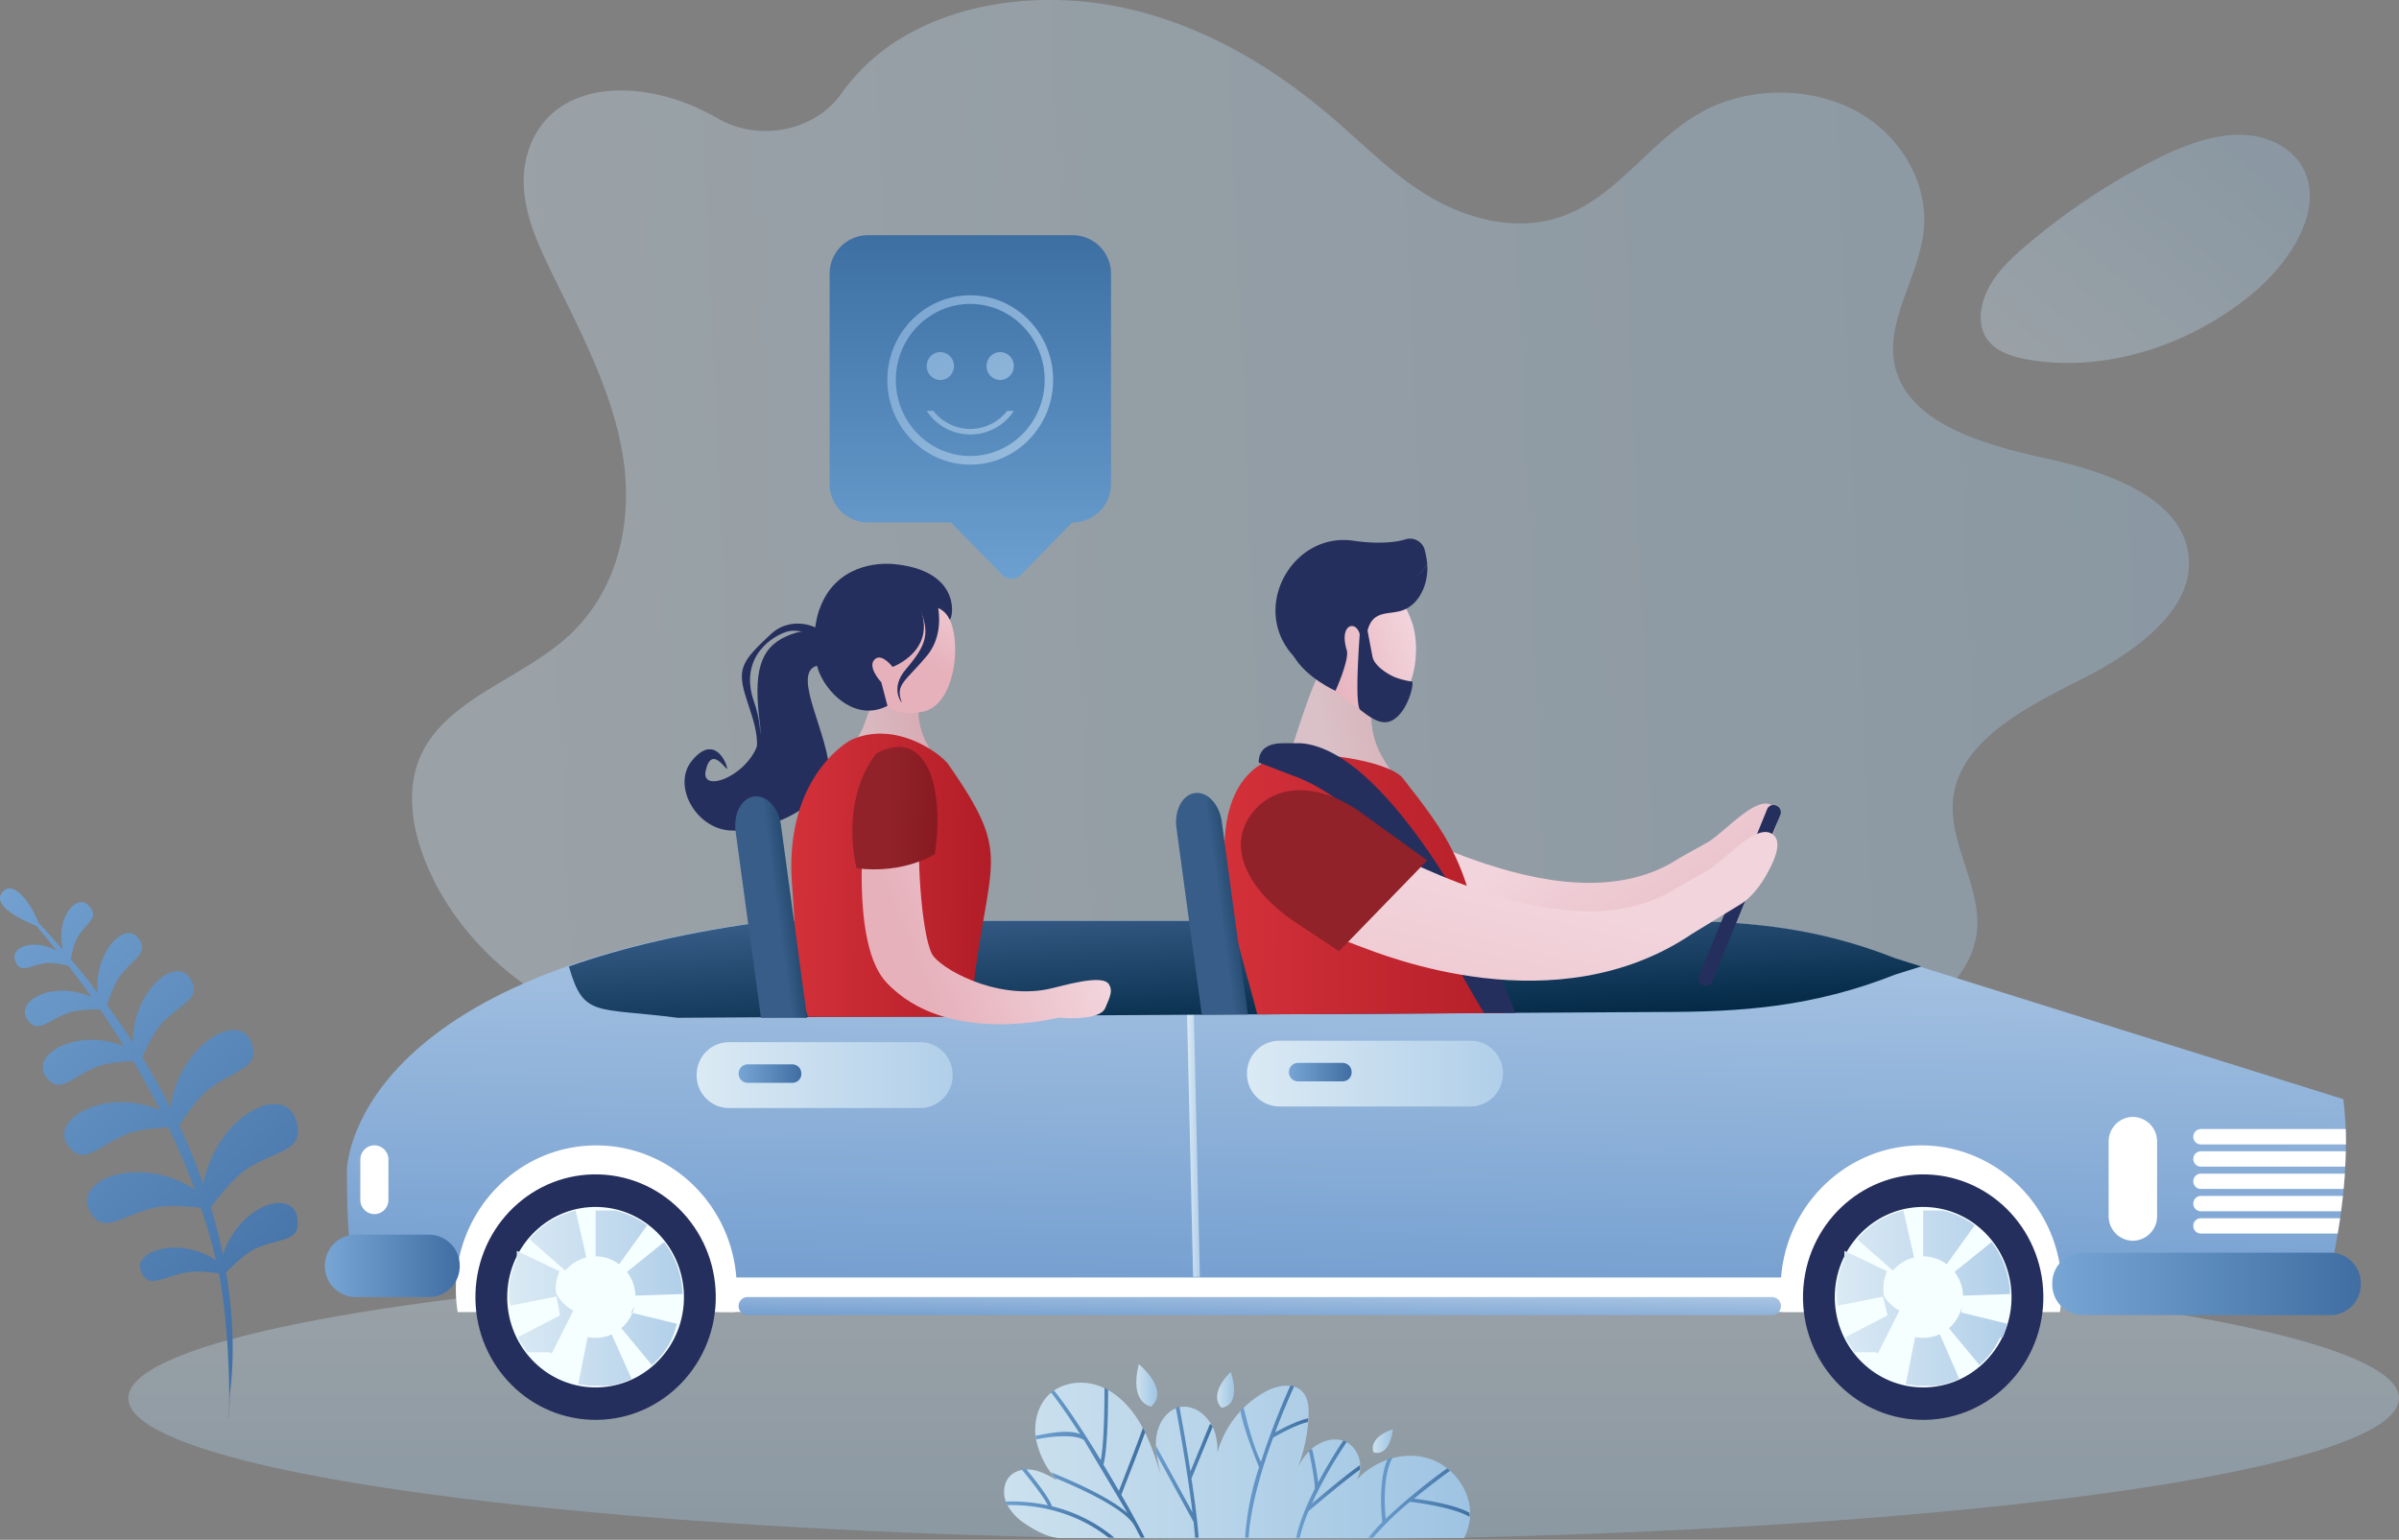 <svg xmlns="http://www.w3.org/2000/svg" xmlns:xlink="http://www.w3.org/1999/xlink" viewBox="0 0 798.93 512.84"><rect x="0" y="0" width="798.93" height="512.84" fill="#808080" stroke="none"/><defs><style>.cls-1,.cls-2,.cls-47{opacity:0.35;}.cls-1{fill:url(#linear-gradient);}.cls-2{fill:url(#linear-gradient-2);}.cls-3{fill:url(#linear-gradient-3);}.cls-4{fill:#fff;}.cls-5{fill:url(#linear-gradient-4);}.cls-6{fill:url(#linear-gradient-5);}.cls-7{fill:url(#linear-gradient-6);}.cls-8{fill:url(#linear-gradient-7);}.cls-9{fill:url(#linear-gradient-8);}.cls-10{fill:url(#linear-gradient-9);}.cls-11{fill:url(#linear-gradient-10);}.cls-12{fill:#252f5d;}.cls-13{fill:#f6ffff;}.cls-14{fill:url(#linear-gradient-11);}.cls-15{fill:url(#linear-gradient-12);}.cls-16{fill:url(#linear-gradient-13);}.cls-17{fill:url(#linear-gradient-14);}.cls-18{fill:url(#linear-gradient-15);}.cls-19{fill:url(#linear-gradient-16);}.cls-20{fill:url(#linear-gradient-17);}.cls-21{fill:url(#linear-gradient-18);}.cls-22{fill:url(#linear-gradient-19);}.cls-23{fill:url(#linear-gradient-20);}.cls-24{fill:url(#linear-gradient-21);}.cls-25{fill:url(#linear-gradient-22);}.cls-26{fill:url(#linear-gradient-23);}.cls-27{fill:url(#linear-gradient-24);}.cls-28{fill:url(#linear-gradient-25);}.cls-29{fill:url(#linear-gradient-26);}.cls-30{fill:url(#linear-gradient-27);}.cls-31{fill:url(#linear-gradient-28);}.cls-32{fill:url(#linear-gradient-29);}.cls-33{fill:url(#linear-gradient-30);}.cls-34{fill:url(#linear-gradient-31);}.cls-35{fill:url(#linear-gradient-32);}.cls-36{fill:url(#linear-gradient-33);}.cls-37{fill:url(#linear-gradient-34);}.cls-38{fill:url(#linear-gradient-35);}.cls-39{fill:url(#linear-gradient-36);}.cls-40{fill:url(#linear-gradient-37);}.cls-41{fill:url(#linear-gradient-38);}.cls-42{fill:url(#linear-gradient-39);}.cls-43{fill:url(#linear-gradient-40);}.cls-44{fill:url(#linear-gradient-41);}.cls-45{fill:url(#linear-gradient-42);}.cls-46{fill:url(#linear-gradient-43);}.cls-47{fill:url(#linear-gradient-44);}</style><linearGradient id="linear-gradient" x1="13050.42" y1="418.48" x2="13050.42" y2="512.84" gradientTransform="translate(-12629.59)" gradientUnits="userSpaceOnUse"><stop offset="0" stop-color="#cee3f0"/><stop offset="1" stop-color="#9fc6e4"/></linearGradient><linearGradient id="linear-gradient-2" x1="8267.56" y1="-910.57" x2="8412.44" y2="-910.57" gradientTransform="matrix(4.1, -0.18, 0.11, 2.49, -33672.62, 3899.7)" xlink:href="#linear-gradient"/><linearGradient id="linear-gradient-3" x1="4308.43" y1="282.32" x2="4430.16" y2="456.17" gradientTransform="translate(-3798.59)" gradientUnits="userSpaceOnUse"><stop offset="0" stop-color="#f2d4dc"/><stop offset="0.1" stop-color="#eecbd4"/><stop offset="0.37" stop-color="#e6bac3"/><stop offset="0.66" stop-color="#e2afb9"/><stop offset="1" stop-color="#e0acb6"/></linearGradient><linearGradient id="linear-gradient-4" x1="4248.39" y1="304.83" x2="4246.19" y2="431.11" gradientTransform="translate(-3798.59)" gradientUnits="userSpaceOnUse"><stop offset="0" stop-color="#a9c5e3"/><stop offset="1" stop-color="#759fd0"/></linearGradient><linearGradient id="linear-gradient-5" x1="4218.23" y1="429.04" x2="4218.02" y2="440.93" xlink:href="#linear-gradient-4"/><linearGradient id="linear-gradient-6" x1="4030.59" y1="358.05" x2="4115.84" y2="358.05" gradientTransform="translate(-3798.59)" gradientUnits="userSpaceOnUse"><stop offset="0" stop-color="#dbeaf4"/><stop offset="1" stop-color="#b1cfe9"/></linearGradient><linearGradient id="linear-gradient-7" x1="4044.58" y1="357.57" x2="4065.46" y2="357.57" gradientTransform="translate(-3798.59)" gradientUnits="userSpaceOnUse"><stop offset="0" stop-color="#77a6d5"/><stop offset="1" stop-color="#406ea3"/></linearGradient><linearGradient id="linear-gradient-8" x1="4213.84" y1="357.57" x2="4299.09" y2="357.57" xlink:href="#linear-gradient-6"/><linearGradient id="linear-gradient-9" x1="4227.84" y1="357.09" x2="4248.72" y2="357.09" xlink:href="#linear-gradient-7"/><linearGradient id="linear-gradient-10" x1="4193.87" y1="381.29" x2="4198.26" y2="381.29" xlink:href="#linear-gradient-6"/><linearGradient id="linear-gradient-11" x1="3967.95" y1="432.02" x2="4025.92" y2="432.02" xlink:href="#linear-gradient-6"/><linearGradient id="linear-gradient-12" x1="4410.07" y1="432.02" x2="4468.04" y2="432.02" xlink:href="#linear-gradient-6"/><linearGradient id="linear-gradient-13" x1="4211.99" y1="298.51" x2="4214.42" y2="344.86" gradientTransform="translate(-3798.59)" gradientUnits="userSpaceOnUse"><stop offset="0" stop-color="#375d88"/><stop offset="1" stop-color="#032946"/></linearGradient><linearGradient id="linear-gradient-14" x1="3906.8" y1="421.63" x2="3951.69" y2="421.63" xlink:href="#linear-gradient-7"/><linearGradient id="linear-gradient-15" x1="4482.09" y1="427.57" x2="4584.78" y2="427.57" xlink:href="#linear-gradient-7"/><linearGradient id="linear-gradient-16" x1="4035.75" y1="396.69" x2="4071.87" y2="385.97" gradientTransform="translate(-3723.5 -410) rotate(3.68)" gradientUnits="userSpaceOnUse"><stop offset="0" stop-color="#dac0c7"/><stop offset="1" stop-color="#d7a6af"/></linearGradient><linearGradient id="linear-gradient-17" x1="8355.71" y1="-485.79" x2="8376.09" y2="-458.5" gradientTransform="matrix(-0.98, 0.18, 0.19, 0.92, 8602.57, -865.29)" gradientUnits="userSpaceOnUse"><stop offset="0" stop-color="#f2d4dc"/><stop offset="1" stop-color="#e6b1bb"/></linearGradient><linearGradient id="linear-gradient-18" x1="3979.79" y1="217.81" x2="4051.85" y2="217.81" gradientTransform="translate(-3711.92 7.81) rotate(0.95)" gradientUnits="userSpaceOnUse"><stop offset="0" stop-color="#d3313a"/><stop offset="1" stop-color="#af1b25"/></linearGradient><linearGradient id="linear-gradient-19" x1="5085.39" y1="1884.6" x2="5072.75" y2="1937.38" gradientTransform="matrix(0.59, 0.81, -0.81, 0.59, -1117.69, -4930.2)" xlink:href="#linear-gradient-17"/><linearGradient id="linear-gradient-20" x1="4075.2" y1="1057.69" x2="4099.72" y2="1050.41" gradientTransform="matrix(1.05, 0.36, -0.35, 1.03, -3613.23, -2272.28)" gradientUnits="userSpaceOnUse"><stop offset="0" stop-color="#912229"/><stop offset="1" stop-color="#80131a"/></linearGradient><linearGradient id="linear-gradient-21" x1="4759.84" y1="468.48" x2="4801.73" y2="456.05" gradientTransform="matrix(1, 0.08, -0.08, 1, -4283.71, -615.75)" xlink:href="#linear-gradient-16"/><linearGradient id="linear-gradient-22" x1="3368.77" y1="-858.85" x2="3333.7" y2="-858.85" gradientTransform="translate(-2390.75 2182.66) rotate(-20.33)" xlink:href="#linear-gradient-17"/><linearGradient id="linear-gradient-23" x1="4122.68" y1="181.04" x2="4233.84" y2="181.04" gradientTransform="translate(-3713.23 82.49) rotate(0.43)" xlink:href="#linear-gradient-18"/><linearGradient id="linear-gradient-24" x1="4300.53" y1="297.16" x2="4268.87" y2="429.32" gradientTransform="translate(-3798.59)" xlink:href="#linear-gradient-17"/><linearGradient id="linear-gradient-25" x1="5763.98" y1="-2361.3" x2="5726.03" y2="-2202.91" gradientTransform="matrix(0.64, -0.95, 0.83, 0.55, -1266.66, 7096.16)" xlink:href="#linear-gradient-20"/><linearGradient id="linear-gradient-26" x1="2726.05" y1="-410.9" x2="2745.22" y2="-410.9" gradientTransform="matrix(0.8, -0.11, 0.15, 1.1, -1860.35, 1054.94)" xlink:href="#linear-gradient-13"/><linearGradient id="linear-gradient-27" x1="2907.06" y1="-393.64" x2="2926.23" y2="-393.64" gradientTransform="matrix(0.8, -0.11, 0.15, 1.1, -1860.35, 1054.94)" xlink:href="#linear-gradient-13"/><linearGradient id="linear-gradient-28" x1="-44.93" y1="192.82" x2="-44.93" y2="78.34" gradientTransform="matrix(-1, 0, 0, 1, 278.19, 0)" gradientUnits="userSpaceOnUse"><stop offset="0" stop-color="#6ba0d1"/><stop offset="1" stop-color="#3d6fa2"/></linearGradient><linearGradient id="linear-gradient-29" x1="2535.89" y1="152.52" x2="2615.46" y2="68.87" gradientTransform="matrix(-1, 0, 0, 1, 2883.7, 0)" gradientUnits="userSpaceOnUse"><stop offset="0" stop-color="#98bcdc"/><stop offset="1" stop-color="#6999cc"/></linearGradient><linearGradient id="linear-gradient-30" x1="2541.24" y1="157.38" x2="2620.09" y2="74.49" xlink:href="#linear-gradient-29"/><linearGradient id="linear-gradient-31" x1="2538.77" y1="155.32" x2="2618.34" y2="71.67" xlink:href="#linear-gradient-29"/><linearGradient id="linear-gradient-32" x1="2528.41" y1="145.25" x2="2607.99" y2="61.6" xlink:href="#linear-gradient-29"/><linearGradient id="linear-gradient-33" x1="12963.88" y1="486.39" x2="13119.18" y2="486.39" gradientTransform="translate(-12629.59)" gradientUnits="userSpaceOnUse"><stop offset="0" stop-color="#cce1ee"/><stop offset="1" stop-color="#9ec4e3"/></linearGradient><linearGradient id="linear-gradient-34" x1="13008.01" y1="461.4" x2="13015" y2="461.4" xlink:href="#linear-gradient-33"/><linearGradient id="linear-gradient-35" x1="13034.92" y1="462.89" x2="13040.57" y2="462.89" xlink:href="#linear-gradient-33"/><linearGradient id="linear-gradient-36" x1="13086.75" y1="479.96" x2="13093.47" y2="479.96" xlink:href="#linear-gradient-33"/><linearGradient id="linear-gradient-37" x1="13061.28" y1="495.96" x2="13082.52" y2="495.96" gradientTransform="translate(-12629.59)" gradientUnits="userSpaceOnUse"><stop offset="0" stop-color="#6c9fcf"/><stop offset="1" stop-color="#3f70a2"/></linearGradient><linearGradient id="linear-gradient-38" x1="13042.78" y1="486.81" x2="13065.25" y2="486.81" xlink:href="#linear-gradient-37"/><linearGradient id="linear-gradient-39" x1="13085.36" y1="498.83" x2="13119.08" y2="498.83" xlink:href="#linear-gradient-37"/><linearGradient id="linear-gradient-40" x1="13014.52" y1="490.36" x2="13033.45" y2="490.36" xlink:href="#linear-gradient-37"/><linearGradient id="linear-gradient-41" x1="12974.46" y1="487.19" x2="13010.92" y2="487.19" xlink:href="#linear-gradient-37"/><linearGradient id="linear-gradient-42" x1="12964.47" y1="500.7" x2="13000.72" y2="500.7" xlink:href="#linear-gradient-37"/><linearGradient id="linear-gradient-43" x1="9705.88" y1="-235.93" x2="9608.11" y2="-66.59" gradientTransform="matrix(-0.97, 0.24, 0.24, 0.97, 9458.45, -1813.89)" xlink:href="#linear-gradient-7"/><linearGradient id="linear-gradient-44" x1="6794.05" y1="-786.99" x2="6852.6" y2="-786.99" gradientTransform="matrix(1.23, -1.48, 0.89, 0.74, -6977.06, 10779.58)" xlink:href="#linear-gradient"/></defs><g id="Layer_2" data-name="Layer 2"><g id="Design"><ellipse class="cls-1" cx="420.83" cy="465.66" rx="378.1" ry="47.18"/><path class="cls-2" d="M658.34,310.46c-1.66,14.69-15.65,26.61-31.3,32.05s-32.85,5.65-49.61,5.79l-291.24,2.35c-30.19.25-61.46.31-88.88-10.49-26.15-10.3-46.94-30.45-56.08-54.37-4.53-11.84-6.14-25.34.17-36.66,9.4-16.83,32.59-23.5,47.51-36.93,17.17-15.44,21.93-38.94,18.56-60.16S193.7,111.12,184.08,91.5c-4.39-9-8.69-18.15-9.54-27.91s2.27-20.32,10.66-26.86c12.43-9.69,31.92-7.55,46.54-1q3.84,1.72,7.47,3.8c13.69,7.85,32.17,4.08,40.9-8.27a67.06,67.06,0,0,1,20.15-18.63c22.18-13.34,51.36-15.55,77-9.34s48.15,20.08,67.08,36.45c10.24,8.86,19.71,18.58,31.6,25.67s27,11.32,40.92,7.66C537.8,67.58,548.63,47,567.3,37c15.47-8.29,36.16-8.2,51.29.22s24,24.77,21.95,40.53c-2,15.51-13.53,30.58-9.1,45.62,5.28,17.91,29.32,24.77,49.73,29.25s44.34,12.82,47.5,31.15-16.77,33-35.11,42.28-39.76,20-42.88,38.37C648,279.93,660.11,294.86,658.34,310.46Z"/><path class="cls-3" d="M590.61,268.53c-5.12-4.22-15.1,7.53-21.35,11.67-1,.67-9.82,5.38-10.86,6.15-39.5,24.91-103.89-18.21-118.77-22.88-5.65-1.77-13.59.66-17.65,5.06-8.47,9.16-2.35,24.77,30.49,37,8.62,3.21,65.79,26.73,111.19-4,.69-.46,15.7-9.57,15.7-9.57s4.69-2.35,9-10C592.11,275.37,593.26,270.7,590.61,268.53Z"/><rect class="cls-4" x="239.44" y="408.78" width="371.46" height="28.18"/><path class="cls-5" d="M780.38,366.09c3.55,27.66-4.85,59.38-4.85,59.38H124.25c-7.11,0-8.72-8.62-8.72-35.68,0,0,0-65,140.8-83.09H552.71c26.48,0,50.38,1.6,77.95,12.51Z"/><path class="cls-6" d="M593.08,435a2.94,2.94,0,0,1-2.91,3H248.9a2.94,2.94,0,0,1-2.91-3h0a2.94,2.94,0,0,1,2.91-3H590.17a2.94,2.94,0,0,1,2.91,3Z"/><path class="cls-7" d="M317.25,358.05a10.84,10.84,0,0,1-10.72,11H242.72a10.84,10.84,0,0,1-10.72-11h0a10.84,10.84,0,0,1,10.72-10.95h63.81a10.84,10.84,0,0,1,10.72,10.95Z"/><path class="cls-8" d="M266.88,357.57a3,3,0,0,1-3,3.08H249a3,3,0,0,1-3-3.08h0a3,3,0,0,1,3-3.08h14.85a3,3,0,0,1,3,3.08Z"/><path class="cls-9" d="M500.51,357.57a10.84,10.84,0,0,1-10.73,10.95H426a10.84,10.84,0,0,1-10.72-10.95h0A10.84,10.84,0,0,1,426,346.62h63.81a10.84,10.84,0,0,1,10.73,10.95Z"/><path class="cls-10" d="M450.13,357.09a3,3,0,0,1-3,3.07H432.26a3,3,0,0,1-3-3.07h0a3,3,0,0,1,3-3.08h14.86a3,3,0,0,1,3,3.08Z"/><path class="cls-4" d="M718.37,405a8.15,8.15,0,0,1-8.07,8.24h0a8.15,8.15,0,0,1-8.07-8.24V380.22A8.16,8.16,0,0,1,710.3,372h0a8.16,8.16,0,0,1,8.07,8.25Z"/><path class="cls-4" d="M730.43,378.6a2.53,2.53,0,0,0,2.5,2.56h48.32c0-1.7,0-3.41-.07-5.12H732.93A2.53,2.53,0,0,0,730.43,378.6Z"/><path class="cls-4" d="M730.43,386a2.53,2.53,0,0,0,2.5,2.56H781c.09-1.69.16-3.39.19-5.11H732.93A2.52,2.52,0,0,0,730.43,386Z"/><path class="cls-4" d="M730.43,393.45a2.52,2.52,0,0,0,2.5,2.55h47.55c.16-1.67.3-3.37.42-5.11h-48A2.53,2.53,0,0,0,730.43,393.45Z"/><path class="cls-4" d="M730.43,400.87a2.53,2.53,0,0,0,2.5,2.56h46.7c.22-1.65.43-3.36.62-5.12H732.93A2.53,2.53,0,0,0,730.43,400.87Z"/><path class="cls-4" d="M730.43,408.29a2.53,2.53,0,0,0,2.5,2.56h45.58c.27-1.61.55-3.32.8-5.11H732.93A2.52,2.52,0,0,0,730.43,408.29Z"/><path class="cls-4" d="M686,437a49,49,0,0,0,.62-7.71c0-26.4-21-47.8-46.79-47.8S593,402.86,593,429.26a49,49,0,0,0,.61,7.71Z"/><path class="cls-4" d="M244.76,437a49,49,0,0,0,.61-7.71c0-26.4-20.94-47.8-46.78-47.8s-46.78,21.4-46.78,47.8a49,49,0,0,0,.61,7.71Z"/><polygon class="cls-11" points="395.31 337.31 397.34 425.26 399.6 425.26 397.57 337.31 395.31 337.31"/><path class="cls-12" d="M158.35,430.62c-.76,22.56,16.53,41.48,38.62,42.26s40.62-16.89,41.38-39.46-16.54-41.49-38.63-42.26S159.11,408.05,158.35,430.62Z"/><path class="cls-13" d="M168.93,431c-.55,16.59,12.16,30.51,28.41,31.08s29.86-12.42,30.42-29-12.15-30.51-28.4-31.08S169.49,414.39,168.93,431Z"/><path class="cls-14" d="M198.36,402.4h0v16.06a12.94,12.94,0,0,1,7.83,2.61l9.31-12.95A28.65,28.65,0,0,0,205,403.18h0l-.09,0h-.08l-.09,0h0l-.09,0h0l-.09,0h0l-.09,0h-.08l-.09,0h0l-.09,0h-.11l-.06,0h-.3l-.06,0h0l-.07,0h-1.83a0,0,0,0,1,0,0h-3.38Zm22.77,11.29-12.34,9.94a13.62,13.62,0,0,1,2.84,7.9l15.7-.54a29.9,29.9,0,0,0-5.77-16.74h0l0-.05h0l0,0h0v0h0s0,0,0,0h0v0h0v0h0v0h0v0h0v0h0l0,0h0v0h0l0,0h0Zm-9.87,21.52a13.65,13.65,0,0,1-4.34,7.17l10.16,12.26a29.66,29.66,0,0,0,3.2-3.24h0l.06-.06h0v0h0l0-.05h0v0h0v0h0s0,0,0,0h0l0,0h0v0h.16v0h0l0,0h0l0,0h0v0h0s0,0,0,0h0l0,0h0v0h0l0,0h0v0h0l0-.05h0l0,0h0v0h0l.12-.16h0l0-.06h0a29.88,29.88,0,0,0,3.26-5.38h0v0h0l0-.08h0v0h0l0-.06h0v0h0a0,0,0,0,0,0,0h0s0,0,0,0h0s0,0,0,0h0l0,0h0v0h0s0,0,0,0h.06s0,0,0,0h0s0,0,0,0h0v0h0v0h0v0h0v0h0v0h0v0h0v0h0v0h0s0,0,0,0h0v0h0v0h0a.14.14,0,0,1,0-.06h0v0h0a30.3,30.3,0,0,0,1.46-4.56l-15.29-3.74Zm-7.36,9.14a12.88,12.88,0,0,1-5.54,1.23,13.14,13.14,0,0,1-2.67-.27l-3.13,15.74.41.08h.43a31.3,31.3,0,0,0,3.37.39h4.94l.11,0h.48l.16,0h.13l.18,0h.11l.23,0h0l.24-.05h0a28,28,0,0,0,7-2.25l-6.57-14.58Zm-17.41-6.25-14,7.23a29.24,29.24,0,0,0,2.55,4.24h0l.06.09h0l.07.09h0l0,.06h0l0,0h0l.05.06h0a0,0,0,0,0,0,0h0l0,.06h0l.07.09h0l.06.09h0l0,0h0l0,0h0l0,.06h0l0,0h0l.05.06h0l0,0h0l0,0h0a0,0,0,0,1,0,0h0l0,0h0l0,0h0l0,0h0l0,.05h0l0,0h0l0,.05h0l0,0h0l0,0h0s0,0,0,0h0l0,0h0l0,0h0l0,0h0l0,0h0l0,0h0s0,0,0,0h0a.1.1,0,0,1,0,.05h0l0,0h0l0,0h0l0,0h0l0,0h0s0,0,0,0h0v0h0l0,0h0l0,0h0s0,0,0,0h0l0,0h0l0,0h0l0,0h0l0,0h0s0,0,0,0h0l0,0h0l0,0h0l0,0h0s0,0,0,0h0l0,0h0l0,0h0v0h0l0,0h0l0,0h0l0,0h0l0,0h0v0h0l0,0h0l0,0h0l0,0h0l0,0h0l0,0h0l0,0h0l0,0h0a0,0,0,0,1,0,0h0l0,0h0l0,0h0l0,0h0l0,0h0l0,0h0a0,0,0,0,1,0,0h0l0,0h0v0h0l0,0h0l0,0h0s0,0,0,0h0l0,0h0l0,0h0l0,0h0l0,0h0l0,0h0l0,0h0v0h0l0,0h0l0,0h0v0h0l0,0h0l0,0h0l0,0h0l0,0h0l0,0h0v0h0l0,0h0l0,0h0l0,0h0l0,0h0v0h0l0,0h0s0,0,0,0h0l0,0h0l0,0h0l0,0h0l0,0h0s0,0,0,0h0v0h0l0,0h0l0,0h0v0h0l0,0h0v0h0l0,0h0l0,0h0v0h0l0,0h0l0,0h0l0,0h0l0,0h0v0h0l0,0h0l0,0h0l0,0h0s0,0,0,0h0s0,0,0,0h0l0,0h0l0,0h0v0h0l0,0h0l0,0h0l0,0h0l0,0h0l0,0h0l0,0h0l0,0h0l0,0h0l0,0h.06l0,0h0l0,0h0v0h0l0,0h0v0h0l0,0h0l0,0h0l0,0h0v0h.07l0,0h0a0,0,0,0,0,0,0h0l0,0h.06l0,0h0l0,0h0s0,0,0,0h0l0,0h0s0,0,0,0h0l0,0h0l0,0h0a0,0,0,0,1,0,0h0l0,0h0v0h0v0h0l0,0h.06l0,0h.06s0,0,0,0h.06l0,0h0l0,0h.1s0,0,0,0h.1v0h.12v0h.08l0,0h0l0,0h0s0,0,0,0h.1v0h0v0h0l0,0h.11l0,0h0l0,0h.09l0,0h0l0,0h0l0,0h.12l0,0h0l0,0h0l0,0h0s0,0,0,0H182l0,0h0l0,0h0l0,0h0l0,0h0l0,0h0l0,0h.06l0,0h.05s0,0,0,0h.39l0,0h0l0,0h0l0,0h0l0,0h0l0,0h0l0,0h0l0,0h0l0,0h0l0,0h0l0,0h0l0,0h0s0,0,0,0h0l0,0h0l0,0h0l0,0h.1l0,0h0l0,0h0l0,0h0s0,0,0,0h0l0,0h0l0,0h.07l0,0h0l0,0h0l0,0h0l0,0h0l0,0h0l0,0h0l0,0h0l0,0h0l0,0h0l.06,0h0l0,0h0l.06,0h0l0,0h0l.06,0h0l0,0h0l.06,0h0l0,0h0l.06,0h0a.13.13,0,0,1,.06,0h0a.83.83,0,0,0,.16.09h0l.19.11h0l.38.2,7.16-14.29a13.61,13.61,0,0,1-5.83-6Zm-14.4-18.64a30.06,30.06,0,0,0-2.6,9.72h0v0h0c0,.07,0,.15,0,.21h0v0h0v0h0v0h0v0h0c0,.05,0,.09,0,.14h0v0h0v0h0v0h0v0h0s0,.08,0,.12h0v0h0v0h0v0h0v0h0a0,0,0,0,0,0,0h0v0h0v.09h0v0h0v0h0v0h0v0h0v0h0a.25.25,0,0,0,0,.08h0v0h0v0h0v0h0v0h0v.06h0v0h0v0h0v0h0v0h0v0h0V431h0v0h0v0h0v0h0v0h0v0h0v0h0v0h0v0h0v0h0v0h0v0h0v0h0v0h0v0h0v0h0v0h0v0h0v0h0v0h0v0h0v0h0v0h0v0h0v0h0v0h0v0h0v0h0v0h0v0h0v0h0v0h0v0h0v0h0v0h0v0h0v0h0v0h0v0h0v0h0v0h0v0h0v0h0v0h0v0h0v0h0v0h0v0h0a.17.17,0,0,0,0,.07h0v0h0v0h0v0h0v0h0v0h0v0h0v0h0v0h0v0h0v0h0v0h0c0,.08,0,.15,0,.22h0v0h0v0h0v0h0v0h0v0h0v0h0v0h0v0h0v0h0v0h0v0h0v0h0c0,.14,0,.28,0,.43h0v0h0a29.66,29.66,0,0,0,.44,3.16l15.42-3.09a14.49,14.49,0,0,1-.25-2.64,13.68,13.68,0,0,1,1.24-5.74l-14.23-6.82Zm19.66-16.29a28.89,28.89,0,0,0-15.41,9.57l11.93,10.46a13.28,13.28,0,0,1,7-4.39l-3.57-15.64Z"/><path class="cls-12" d="M600.47,430.62c-.76,22.56,16.53,41.48,38.62,42.26s40.62-16.89,41.38-39.46-16.54-41.49-38.63-42.26S601.23,408.05,600.47,430.62Z"/><path class="cls-13" d="M611.05,431c-.55,16.59,12.16,30.51,28.41,31.08s29.86-12.42,30.42-29-12.16-30.51-28.4-31.08S611.61,414.39,611.05,431Z"/><path class="cls-15" d="M640.48,402.4h0v16.06a13,13,0,0,1,7.83,2.61l9.31-12.95a28.65,28.65,0,0,0-10.51-4.94h0l-.09,0h-.08l-.09,0h0l-.09,0h0l-.09,0h0l-.09,0h-.08l-.09,0h0l-.09,0h-.11l-.07,0h-.29l-.06,0h0l-.07,0h-5.22Zm22.77,11.29-12.34,9.94a13.54,13.54,0,0,1,2.83,7.9l15.71-.54a29.9,29.9,0,0,0-5.77-16.74h0l0-.05h0l0,0h0v0h0s0,0,0,0h0l0,0h0v0h0v0h0v0h0v0h0l0,0h0v0h0l0,0h0Zm-9.87,21.52a13.65,13.65,0,0,1-4.34,7.17l10.16,12.26a29.66,29.66,0,0,0,3.2-3.24h0l.06-.06h0v0h0l0-.05h0v0h0v0h0l0,0h0l0,0h0v0h0s0,0,0,0h.14v0h0l0,0h0l0,0h0v0h0v0h0l0,0h0v0h0s0,0,0,0h0v0h0l0-.05h0l0,0h0s0,0,0,0h0l.12-.16h0l0-.06h0a29.88,29.88,0,0,0,3.26-5.38h0v0h0l.05-.08h0v0h0l0-.06h0v0h0s0,0,0,0h0s0,0,0,0h0l0,0h0v0h0s0,0,0,0H667s0,0,0,0h0s0,0,0,0h0v0h0s0,0,0,0h0v0h0v0h0v0h0v0h0l0,0h0v0h0s0,0,0,0h0v0h0v0h0a.14.14,0,0,1,0-.06h0s0,0,0,0h0a30.3,30.3,0,0,0,1.46-4.56l-15.29-3.74ZM646,444.35a12.88,12.88,0,0,1-5.54,1.23,13.24,13.24,0,0,1-2.68-.27l-3.12,15.74.41.08h.43a31.3,31.3,0,0,0,3.37.39h4.94l.11,0h.48l.15,0h.14l.18,0H645l.23,0h0l.25-.05h0a27.9,27.9,0,0,0,7-2.25L646,444.35Zm-17.41-6.25-14,7.23a29.24,29.24,0,0,0,2.55,4.24h0l.06.09h0l.07.09h0l0,.06h0l0,0h0a.21.21,0,0,1,0,.06h0l0,0h0l0,.06h0l.06.09h0l.06.09h0l0,0h0l0,0h0l0,.06h0l0,0h0l.05.06h0l0,0h0l0,0h0a0,0,0,0,1,0,0h0l0,0h0l0,0h0l0,0h0l0,.05h0l0,0h0l0,.05h0l0,0h0l0,0h0s0,0,0,0h0l0,0h0l0,0h0l0,0h0l0,0h0l0,0h0s0,0,0,0h0a.1.1,0,0,1,0,.05h0l0,0h0l0,0h0l0,0h0l0,0h0s0,0,0,0h0l0,0h0l0,0h0l0,0h0s0,0,0,0h0l0,0h0l0,0h0l0,0h0l0,0h0a0,0,0,0,0,0,0h0l0,0h0l0,0h0l0,0h0s0,0,0,0h0l0,0h0l0,0h0v0h0l0,0h0l0,0h0l0,0h0l0,0h0v0h0v0h0l0,0h0v0h0s0,0,0,0h0l0,0h0l0,0h0l0,0h0a0,0,0,0,1,0,0h0l0,0h0l0,0h0s0,0,0,0h0l0,0h0l0,0h0a0,0,0,0,1,0,0h0l0,0h0v0h0v0h0l0,0h0s0,0,0,0h0l0,0h0l0,0h0v0h0l0,0h0s0,0,0,0h0l0,0h0v0h0l0,0h0v0h0v0h0s0,0,0,0h0l0,0h0l0,0h0l0,0h0l0,0h0v0h0l0,0h0l0,0h0l0,0h0l0,0h0v0h0l0,0h0l0,0h0l0,0h0l0,0h0v0h0l0,0h0s0,0,0,0h0l0,0h0l0,0h0l0,0h0s0,0,0,0h0l0,0h0v0h0s0,0,0,0h0v0h0v0h0l0,0h0l0,0h0l0,0h0l0,0h0l0,0h0l0,0h0l0,0h0l0,0h0s0,0,0,0h0s0,0,0,0h0l0,0h0l0,0h0v0h0l0,0h0l0,0h0l0,0h0l0,0h0l0,0h0l0,0h0l0,0h0l0,0h0l0,0h.06s0,0,0,0h0l0,0h0l0,0h0l0,0h0v0s0,0,0,0h0l0,0h0l0,0h0l0,0h0l0,0h0a0,0,0,0,1,0,0h0v0h0a0,0,0,0,0,0,0h0l0,0h.06l0,0h0l0,0h0l0,0h0v0h0l0,0h0l0,0h0l0,0h0a0,0,0,0,1,0,0h0l0,0h0l0,0h0v0h0l0,0h.06s0,0,0,0h.07s0,0,0,0h.06l0,0h0l0,0h0a0,0,0,0,0,0,0h.06s0,0,0,0h.1v0h.12s0,0,0,0H623l0,0h0l0,0h0l0,0h.09l0,0h0v0h0l0,0h.11l0,0h0l0,0h.09l0,0h0l0,0h0l0,0h.12l0,0h0l0,0h0l0,0h0s0,0,0,0h.22l0,0h0l0,0h0l0,0h0l0,0h0l0,0h0l0,0h.06l0,0h.45l0,0h0l0,0h0a0,0,0,0,0,0,0h0l0,0h0l0,0h0l0,0h0l0,0h0l0,0h0l0,0h0l0,0h0l0,0h0l0,0h0l0,0h0l0,0h0s0,0,0,0h.1l0,0h0l0,0h0l0,0h0l0,0h0l0,0h0l0,0h.07l0,0h0l0,0h0l0,0h0l0,0h0l0,0h0l0,0h0l0,0h0l0,0h0l0,0h0l.06,0h0l0,0h0l.06,0h0l0,0h0l.06,0h0s0,0,0,0h0l.06,0h0l0,0h0l.06,0h0l.06,0h0l.15.09h0l.2.11h0l.38.2,7.16-14.29a13.61,13.61,0,0,1-5.83-6ZM614.2,419.46a30.3,30.3,0,0,0-2.59,9.72h0v0h0c0,.07,0,.15,0,.21h0v0h0v0h0a0,0,0,0,1,0,0h0v0h0c0,.05,0,.09,0,.14h0v0h0v0h0v0h0v0h0s0,.08,0,.12h0v0h0v0h0v0h0v0h0a0,0,0,0,0,0,0h0v0h0v.09h0v0h0v0h0v0h0v0h0v0h0a.25.25,0,0,0,0,.08h0v0h0v0h0v0h0v0h0v.06h0v0h0v0h0v0h0v0h0v0h0V431h0v0h0v0h0v0h0v0h0v0h0v0h0v0h0v0h0v0h0v0h0v0h0v0h0v0h0v0h0v0h0v0h0v0h0v0h0v0h0v0h0v0h0v0h0v0h0v0h0v0h0v0h0v0h0v0h0v0h0v0h0v0h0v0h0v0h0v0h0v0h0v0h0v0h0v0h0v0h0v0h0v0h0v0h0v0h0v0h0v0h0v0h0v0h0v.07h0s0,0,0,0h0v0h0v0h0v0h0v0h0v0h0v0h0v0h0v0h0v0h0v0h0c0,.08,0,.15,0,.22h0v0h0v0h0v0h0v0h0v0h0v0h0v0h0v0h0v0h0v0h0v0h0v0h0c0,.14,0,.28,0,.43h0v0h0c.09,1.07.24,2.13.43,3.16l15.43-3.09a14,14,0,0,1,1-8.38l-14.24-6.82Zm19.67-16.29a28.89,28.89,0,0,0-15.41,9.57l11.93,10.46a13.24,13.24,0,0,1,7.05-4.39l-3.57-15.64Z"/><path class="cls-16" d="M553.36,337.05c26.48,0,50.37-1.6,77.95-12.51l8.51-2.66-8.51-2.67c-27.58-10.91-51.47-12.51-77.95-12.51H257c-27.55,3.55-49.71,8.88-67.54,15.18,4.89,17.1,8.66,13.56,36.22,17.1Z"/><path class="cls-12" d="M570.2,327a2.22,2.22,0,0,1-3,1.05h0a2.32,2.32,0,0,1-1.38-2.91l22.73-55.74a2.22,2.22,0,0,1,3-1.05h0a2.3,2.3,0,0,1,1.38,2.91Z"/><path class="cls-4" d="M129.36,399.6a4.73,4.73,0,0,1-4.68,4.78h0A4.73,4.73,0,0,1,120,399.6V386.24a4.73,4.73,0,0,1,4.68-4.78h0a4.73,4.73,0,0,1,4.68,4.78Z"/><path class="cls-17" d="M153.1,421.63A10.28,10.28,0,0,1,142.93,432H118.38a10.28,10.28,0,0,1-10.17-10.39h0a10.28,10.28,0,0,1,10.17-10.39h24.55a10.28,10.28,0,0,1,10.17,10.39Z"/><path class="cls-18" d="M786.19,427.57A10.14,10.14,0,0,1,776.33,438h-83a10.13,10.13,0,0,1-9.86-10.39h0a10.14,10.14,0,0,1,9.86-10.4h83a10.15,10.15,0,0,1,9.86,10.4Z"/><path class="cls-19" d="M280.51,252.89s3.23-3.21,6.88-10.46c.49-1,9.51-27.81,12.33-28.83,3.29-1.19,6.83-3.76,9.73-2.62,1.44.57-4.12,9.83-3.58,26.47.4,12.21,10.56,19.41,11.95,22.94C321.12,268.75,288.92,266.14,280.51,252.89Z"/><path class="cls-12" d="M277,218.26s-1-12.46-14.92-6.42c-9.06,3.94-11.27,12-9,29.25,2,15-20,24.61-18.08,15.68s7,.11,7.12-.77c.14-1.41-4.15-12.11-11.84-2.44-6.32,7.95,1.16,21.93,12.32,23s36.16-7.82,33.09-24c-2.68-14.18-13.26-32.13-.56-31C277.91,221.77,280,224.28,277,218.26Z"/><path class="cls-12" d="M276.09,214.5s3.27.62.63-2c-6.19-6.09-14.69-6.22-19.87-1.42-9.49,8.8-11.32,11.4-8.73,20.19s8.25,20.23-1.57,26.14c2.08-.19,10.35-7.15,4.57-23.62-5.38-15.34,6.85-22.49,11.5-23.55S275,213.15,276.09,214.5Z"/><path class="cls-20" d="M294.8,191.94c4.77-2.49,13.15.51,20.82,13.11,5,8.27,2.47,29.13-7.64,31.82-16,4.27-23.76-13.28-23.55-24.56C284.55,205.85,285.89,196.61,294.8,191.94Z"/><path class="cls-12" d="M295.55,235.09l-2.05-7.83s-5.19-5.53-1.9-7.9c2.3-1.65,5.65,2.77,5.65,2.77s15.31-5.63,8.85-20.25c-.11-.46,7.66-1.26,10.11,4.4.9.83,4.85-15.5-17.11-18.25-7.79-1.12-20.81.87-25.92,14.17-2.53,6.07-2.69,16.54-.19,22.18C276.44,232.16,285.72,240.14,295.55,235.09Z"/><path class="cls-12" d="M311.44,198.32s4.37,11.53-2.8,20.15S298,227.92,300.34,234c0,.16-4.15-4.67,1.38-11.14,6.93-8.13,8.45-12.33,3.79-21.72S311.44,198.32,311.44,198.32Z"/><path class="cls-21" d="M325.17,338.7a48.74,48.74,0,0,1-.4-15c5.32-38.84,11.5-39.75-8.91-69.06-2.53-3.64-17.8-15-32.56-8.12,0,0-22.18,11.69-19.55,47.78,1.49,20.34,1.3,32.27,5.33,44.37Z"/><path class="cls-22" d="M289.39,259.83s-8.25,52.11,5.68,67.23c19.94,21.65,57.35,11.88,57.35,11.88s13.63,1.36,15.63-3.14,2.4-5.93,1.32-7.88c-2.1-3.77-15.55.53-20.26,1.5-17.73,3.65-36.18-7-38.71-11.65-3.72-6.86-5.41-37.14-3.69-43.7C310.14,261,298.86,254.34,289.39,259.83Z"/><path class="cls-23" d="M311.31,284.45s-10,6.71-26.07,4.74c.25.5-6.1-21.55,6.55-38.21C308.24,242,314.72,261.63,311.31,284.45Z"/><path class="cls-24" d="M422.49,260.93a77.21,77.21,0,0,0,7.74-12c.52-1,8-26,10.91-27,3.33-1.13,14.56-2.34,17.46-1.13,1.43.6-2.06,11.32-2,16.75.08,12.3,6.11,17.27,7.45,20.85C467.19,266.91,430.7,274.45,422.49,260.93Z"/><path class="cls-25" d="M447.08,190.37c11.13-.67,19.44,6.06,23.13,16.81,3.85,11.21-.34,31-13,29.71-16.59-1.68-26-28.81-23.79-36.92C435,194.18,437.85,190.92,447.08,190.37Z"/><path class="cls-12" d="M452.88,199.28c12.79-.46,19.4-6.95,22.42-11.33a29.48,29.48,0,0,0-.77-4.56,5.06,5.06,0,0,0-6.34-3.79c-3.81,1.19-9.89,1.61-17.5.49-20.47-3-34.86,22.95-19.46,38.89C433.62,211.61,439.51,199.76,452.88,199.28Z"/><path class="cls-12" d="M448.58,216.81c-3.33-10.44,5.14-10.63,4.38-2.88.14-1.05,1.86.21,1.93-.6,1-11.65,7.84-7.82,13.22-10.47s7.64-9.51,7.19-14.91c-3,4.38-10.87,12.09-28.55,9.07-13.19-2.26-16.47,14-16,21.38,4.27,7.41,14,11.68,14,11.68S449.19,220.35,448.58,216.81Z"/><path class="cls-12" d="M470.21,227a27.44,27.44,0,0,1-5.37-1.33c-2.62-1-7.16-3.92-7.76-6.91l-2.33-12.26L453,209s-2.14,25.71,0,27.41c5.06,4,8.53,5.65,12.18,2.45C469.33,235.23,471,227.3,470.21,227Z"/><path class="cls-26" d="M500.94,337.4c-3.31-5.31-6.56-11.14-7.27-16.88-4-32.79-12.26-43.06-26.5-61.34-3.87-5-24.75-9.13-38.57-7.5,0,0-20.19.31-20.82,30-.42,19.17,6.36,38.13,10.93,56.18Z"/><path class="cls-12" d="M480.76,313.37s8.59,16.38,13.48,24h10.42c-5.18-14.73-40.77-87.71-71.54-89.84h-5.75c-4.68,0-8.18,1.66-8.18,6.44l11.48,4.4C452,265.81,478.19,296,480.76,313.37Z"/><path class="cls-27" d="M590.49,278c-5.12-4.22-15.1,7.53-21.35,11.67-1,.67-9.82,5.38-10.86,6.15-39.51,24.91-103.89-18.21-118.77-22.88-5.65-1.77-13.59.66-17.65,5.06-8.47,9.16-2.35,24.77,30.49,37,8.62,3.21,65.79,26.73,111.19-4,.69-.46,15.7-9.57,15.7-9.57s4.69-2.35,9-10C592,284.79,593.14,280.12,590.49,278Z"/><path class="cls-28" d="M475.3,286.56,452.35,270c-14.41-9.85-29.06-8.92-36.3,2.13s.22,24.69,14.62,34.54l15.27,10.15Z"/><path class="cls-29" d="M253.43,339H268.8l-8.72-64.19c-.79-5.85-4.81-10.12-9-9.53s-6.89,5.81-6.1,11.67Z"/><path class="cls-30" d="M400.22,337.86h15.37l-8.71-64.19c-.8-5.85-4.82-10.12-9-9.53S391,270,391.8,275.8Z"/><path class="cls-31" d="M288.92,78.34h68.39A12.82,12.82,0,0,1,370,91.26v69.86A12.82,12.82,0,0,1,357.31,174h-.38a3.84,3.84,0,0,1-.54.68l-16.47,16.82a4.26,4.26,0,0,1-6.09,0l-16.46-16.82a3.84,3.84,0,0,1-.54-.68H288.92a12.82,12.82,0,0,1-12.64-12.92V91.26A12.82,12.82,0,0,1,288.92,78.34Z"/><path class="cls-32" d="M295.51,126.55c0-15.55,12.38-28.2,27.61-28.2s27.6,12.65,27.6,28.2-12.38,28.2-27.6,28.2S295.51,142.1,295.51,126.55Zm2.81,0c0,14,11.12,25.33,24.8,25.33s24.79-11.36,24.79-25.33-11.12-25.33-24.79-25.33S298.32,112.58,298.32,126.55Z"/><path class="cls-33" d="M323.12,142.87a15.62,15.62,0,0,0,12.28-6h2.23a17.34,17.34,0,0,1-29,0h2.23A15.64,15.64,0,0,0,323.12,142.87Z"/><ellipse class="cls-34" cx="313.15" cy="121.91" rx="4.55" ry="4.65"/><ellipse class="cls-35" cx="333.08" cy="121.91" rx="4.55" ry="4.65"/><path class="cls-36" d="M341.35,507.46a37.65,37.65,0,0,0,6.58,3.63,18,18,0,0,0,4.62,1.19h135a18.54,18.54,0,0,0,2-7.2c.55-8.79-6-17.18-14.36-19.49s-17.6,1-23.5,7.43c2.94-4.38.71-11.34-4.19-13.1-4-1.46-8.66.46-11.67,3.58a22.6,22.6,0,0,0-3.54,5.05,54,54,0,0,0,3.5-17.05c.1-2.74-.09-5.73-1.86-7.77-2.85-3.29-8.1-2.44-12-.5a33.11,33.11,0,0,0-16.49,20.55,20.61,20.61,0,0,0-.84-6.68c-1.63-5.18-6.81-9.63-12-8.37-4.1,1-6.82,5.24-7.46,9.5s.39,8.58,1.4,12.76c-1.91-5.95-3.86-11.95-7.05-17.3s-7.77-10.06-13.55-12.14-12.82-1.09-17.08,3.41c-3.5,3.72-4.7,9.31-3.84,14.4A28.58,28.58,0,0,0,352,493c-2.57-1.46-5.2-2.95-8.1-3.43s-6.17.24-8,2.56-1.92,5.95-.63,8.74A17.31,17.31,0,0,0,341.35,507.46Z"/><path class="cls-37" d="M383.38,468.48s-7.4-.87-4.13-14.15C379.25,454.33,389.7,462.86,383.38,468.48Z"/><path class="cls-38" d="M406.86,468.91s-5-3.9,3-12C409.88,456.87,413.8,467.66,406.86,468.91Z"/><path class="cls-39" d="M457.43,483.71s-2.26-4.68,6.45-7.69C463.88,476,463,485.34,457.43,483.71Z"/><path class="cls-40" d="M448.49,480.28a6.79,6.79,0,0,0-1.06-.49l-.06,0a148.42,148.42,0,0,0-8.39,14,95.71,95.71,0,0,0-2-11.11l-.69.17-.47.12s0,.12.06.28c.35,1.54,2.2,10.19,1.94,12.7l.31-.6c-2.88,5.64-5.44,11.7-6.48,16.84h1.21a52.22,52.22,0,0,1,3-9.07l.06.07c.13-.11,11.29-9.65,16.92-13.67a9.62,9.62,0,0,0,.06-1.52c-4.26,2.91-12.44,9.75-16,12.78A145.2,145.2,0,0,1,448.49,480.28Z"/><path class="cls-41" d="M435.66,472.4c-3.61.73-8.61,3.36-11,4.67,2.53-6.78,5-12.36,6.29-15.32a8,8,0,0,0-1.2-.27,245.45,245.45,0,0,0-9.82,25.4c-2.69-5.14-5.35-16.24-5.8-18.17-.34.33-.67.67-1,1,.56,5.43,6.18,18.94,6.18,18.94a96.48,96.48,0,0,0-4.67,23.47h1.21c.53-10.2,4.34-22.91,8.14-33.29.3-.18,7.11-4.2,11.53-5.2C435.61,473.24,435.63,472.82,435.66,472.4Z"/><path class="cls-42" d="M470.9,499.15c5.16-4.26,10-7.81,12-9.3-.31-.28-.62-.55-.95-.81a201.09,201.09,0,0,0-20.46,16.78c-.31-3-1.19-14.12,2.23-20.3-.54.15-1.07.31-1.6.49-3.43,7.65-1.82,20.57-1.74,21.19l.19-.48a55.61,55.61,0,0,0-4.83,5.43h1.52a96.46,96.46,0,0,1,12.35-12v.05c4.48.49,15.2,2.22,19.79,5,0-.12,0-.22,0-.33,0-.35,0-.69,0-1C484.32,501,474.44,499.59,470.9,499.15Z"/><path class="cls-43" d="M402.93,474.28l-6.48,15.81c-1.49-9.66-3.1-18.41-3.68-21.52l-.19,0a8.47,8.47,0,0,0-1,.32c.88,4.69,3.89,21.14,5.55,34.82l-12.22-22.29a24.79,24.79,0,0,0,.25,3l12.34,22.49c.19,1.84.36,3.59.49,5.24h1.2c-.13-1.71-.3-3.54-.51-5.44l.06,0-.08-.14c-.49-4.47-1.16-9.36-1.88-14.13l7.05-17.2-.36-.68Z"/><path class="cls-44" d="M375.49,503.93c-6.81-5.87-20.7-11.65-25.55-13.57.48.66,1,1.3,1.5,1.93,7.33,3,23.72,10.24,26.5,16.15l0-.05c.69,1.31,1.34,2.56,1.95,3.76h1.31c-2-4-4.73-9-7.78-14.29,5-12.78,7.09-18.35,7.94-20.83-.24-.49-.48-1-.74-1.48-.79,2.45-4.93,13.19-8,21-1.68-2.91-3.44-5.9-5.22-8.86l.1,0c1.47-5.31,1.54-20.84,1.53-24.81-.4-.23-.79-.45-1.2-.65,0,2.21,0,17.77-1.24,24.1-5.81-9.57-11.74-18.6-15.65-23.28-.32.22-.63.46-.94.71,2.4,2.95,5.88,8,9.71,13.9-3.75-1.57-9.83-.41-13.58.31l-1.25.24c0,.34.06.68.12,1a1.29,1.29,0,0,0,0,.19l1.31-.24c3.66-.7,11.46-1.58,14.66.43"/><path class="cls-45" d="M341.7,489.26a10.07,10.07,0,0,0-1.44.16c3.62,4.36,7.59,9.53,8.69,11.95a56.48,56.48,0,0,0-14.06-1.26c.07.2.14.39.22.58s.22.42.33.62c7.3-.21,21.2,1,33.77,10.84h1.92a51.07,51.07,0,0,0-20.8-10.46C349.59,499.15,345,493.21,341.7,489.26Z"/><path class="cls-46" d="M22.61,337.41c-6.78,2.5-10.28,7.24-13.63,1.95-4-6.27,9.37-12.93,21.51-7.23-2.66-3.77-5.25-7.27-7.69-10.47-2.23-.53-5.63-1.18-7.83-.85-5.09.76-8.1,3.72-9.87-.75-1.89-4.79,6.34-7.54,13.81-3.39-2.51-3.15-4.8-5.93-6.81-8.29C8.31,306.85-3.12,301.76.81,297.14s10.06,4.85,12,10.2c2.82,3,5.51,6,8.1,9-2.45-10.7,4.64-19.18,8.78-14.57,3.49,3.9-.64,5.36-3.57,9.9-1.24,1.91-2.08,5.38-2.55,7.79q4.79,5.65,9,11.22c-1.32-13.4,8.9-24.06,13.45-18.3,3.88,4.91-1.62,6.82-6,12.63-1.83,2.39-3.4,6.67-4.37,9.73q4.65,6.33,8.64,12.51c-.2-17.06,14.19-29.15,19.06-21.3,4.09,6.58-2.93,8.14-9.18,14.63-2.63,2.73-5.2,7.91-6.81,11.54,3.53,5.72,6.65,11.32,9.42,16.78,2.82-20.59,22.47-32.35,26.81-22,3.62,8.66-5,9.13-13.72,15.63-3.6,2.7-7.59,8.26-10.2,12.25a204.88,204.88,0,0,1,8,19.53c4.73-23.09,26.87-33.8,30.88-21.31,3.38,10.48-6.16,9.85-16.14,16.18-4.21,2.67-9,8.67-12.19,12.94,1.66,5.5,3,10.75,4,15.7C80,401.07,97.37,395.74,99,405.58c1.34,8.23-5.53,6.59-13.46,10.08C82.18,417.12,78,421,75.3,423.78c3.16,18.68,2.23,32.59,1.36,39.55-.16,0-.31,9.33-.46,9.3.6-13.35-.7-35.85-3.33-48.5-3.33-.49-7.74-.92-10.75-.36-7.86,1.45-12.65,5.74-15.13-.26-2.94-7.12,13-11.78,24.91-3.78-1.39-6-3.06-11.78-5-17.48-4.8-.54-11.6-1-16,.11C40.15,405,34,411.7,29.76,403c-5.16-10.45,17.26-18.5,35.08-6.8-2.63-7.18-5.59-14.12-8.76-20.75-4.45.2-10.32.78-14,2.32-9.64,4-14.4,11-19.54,3.61-6.1-8.82,12.91-19.27,30.79-11.61-2.9-5.71-5.92-11.18-9-16.36-3.85.17-9.07.65-12.35,2-8.25,3.43-12.34,9.46-16.74,3.09C10,351,26.07,342.16,41.3,348.48c-2.67-4.32-5.35-8.42-8-12.28C30.16,336.18,25.5,336.35,22.61,337.41Z"/><path class="cls-47" d="M675.22,119.73c24.51,4.35,52.59-3.74,74.24-21.39,12.09-9.86,23-25.69,18.87-39.09-2.88-9.37-12.65-14.38-22.62-14.36S725.6,49.12,716.09,54a218.88,218.88,0,0,0-41,27.48c-4.62,3.91-9.2,8.14-12.25,13.38s-4.33,11.71-2,16.51C663.35,116.63,669.42,118.69,675.22,119.73Z"/></g></g></svg>